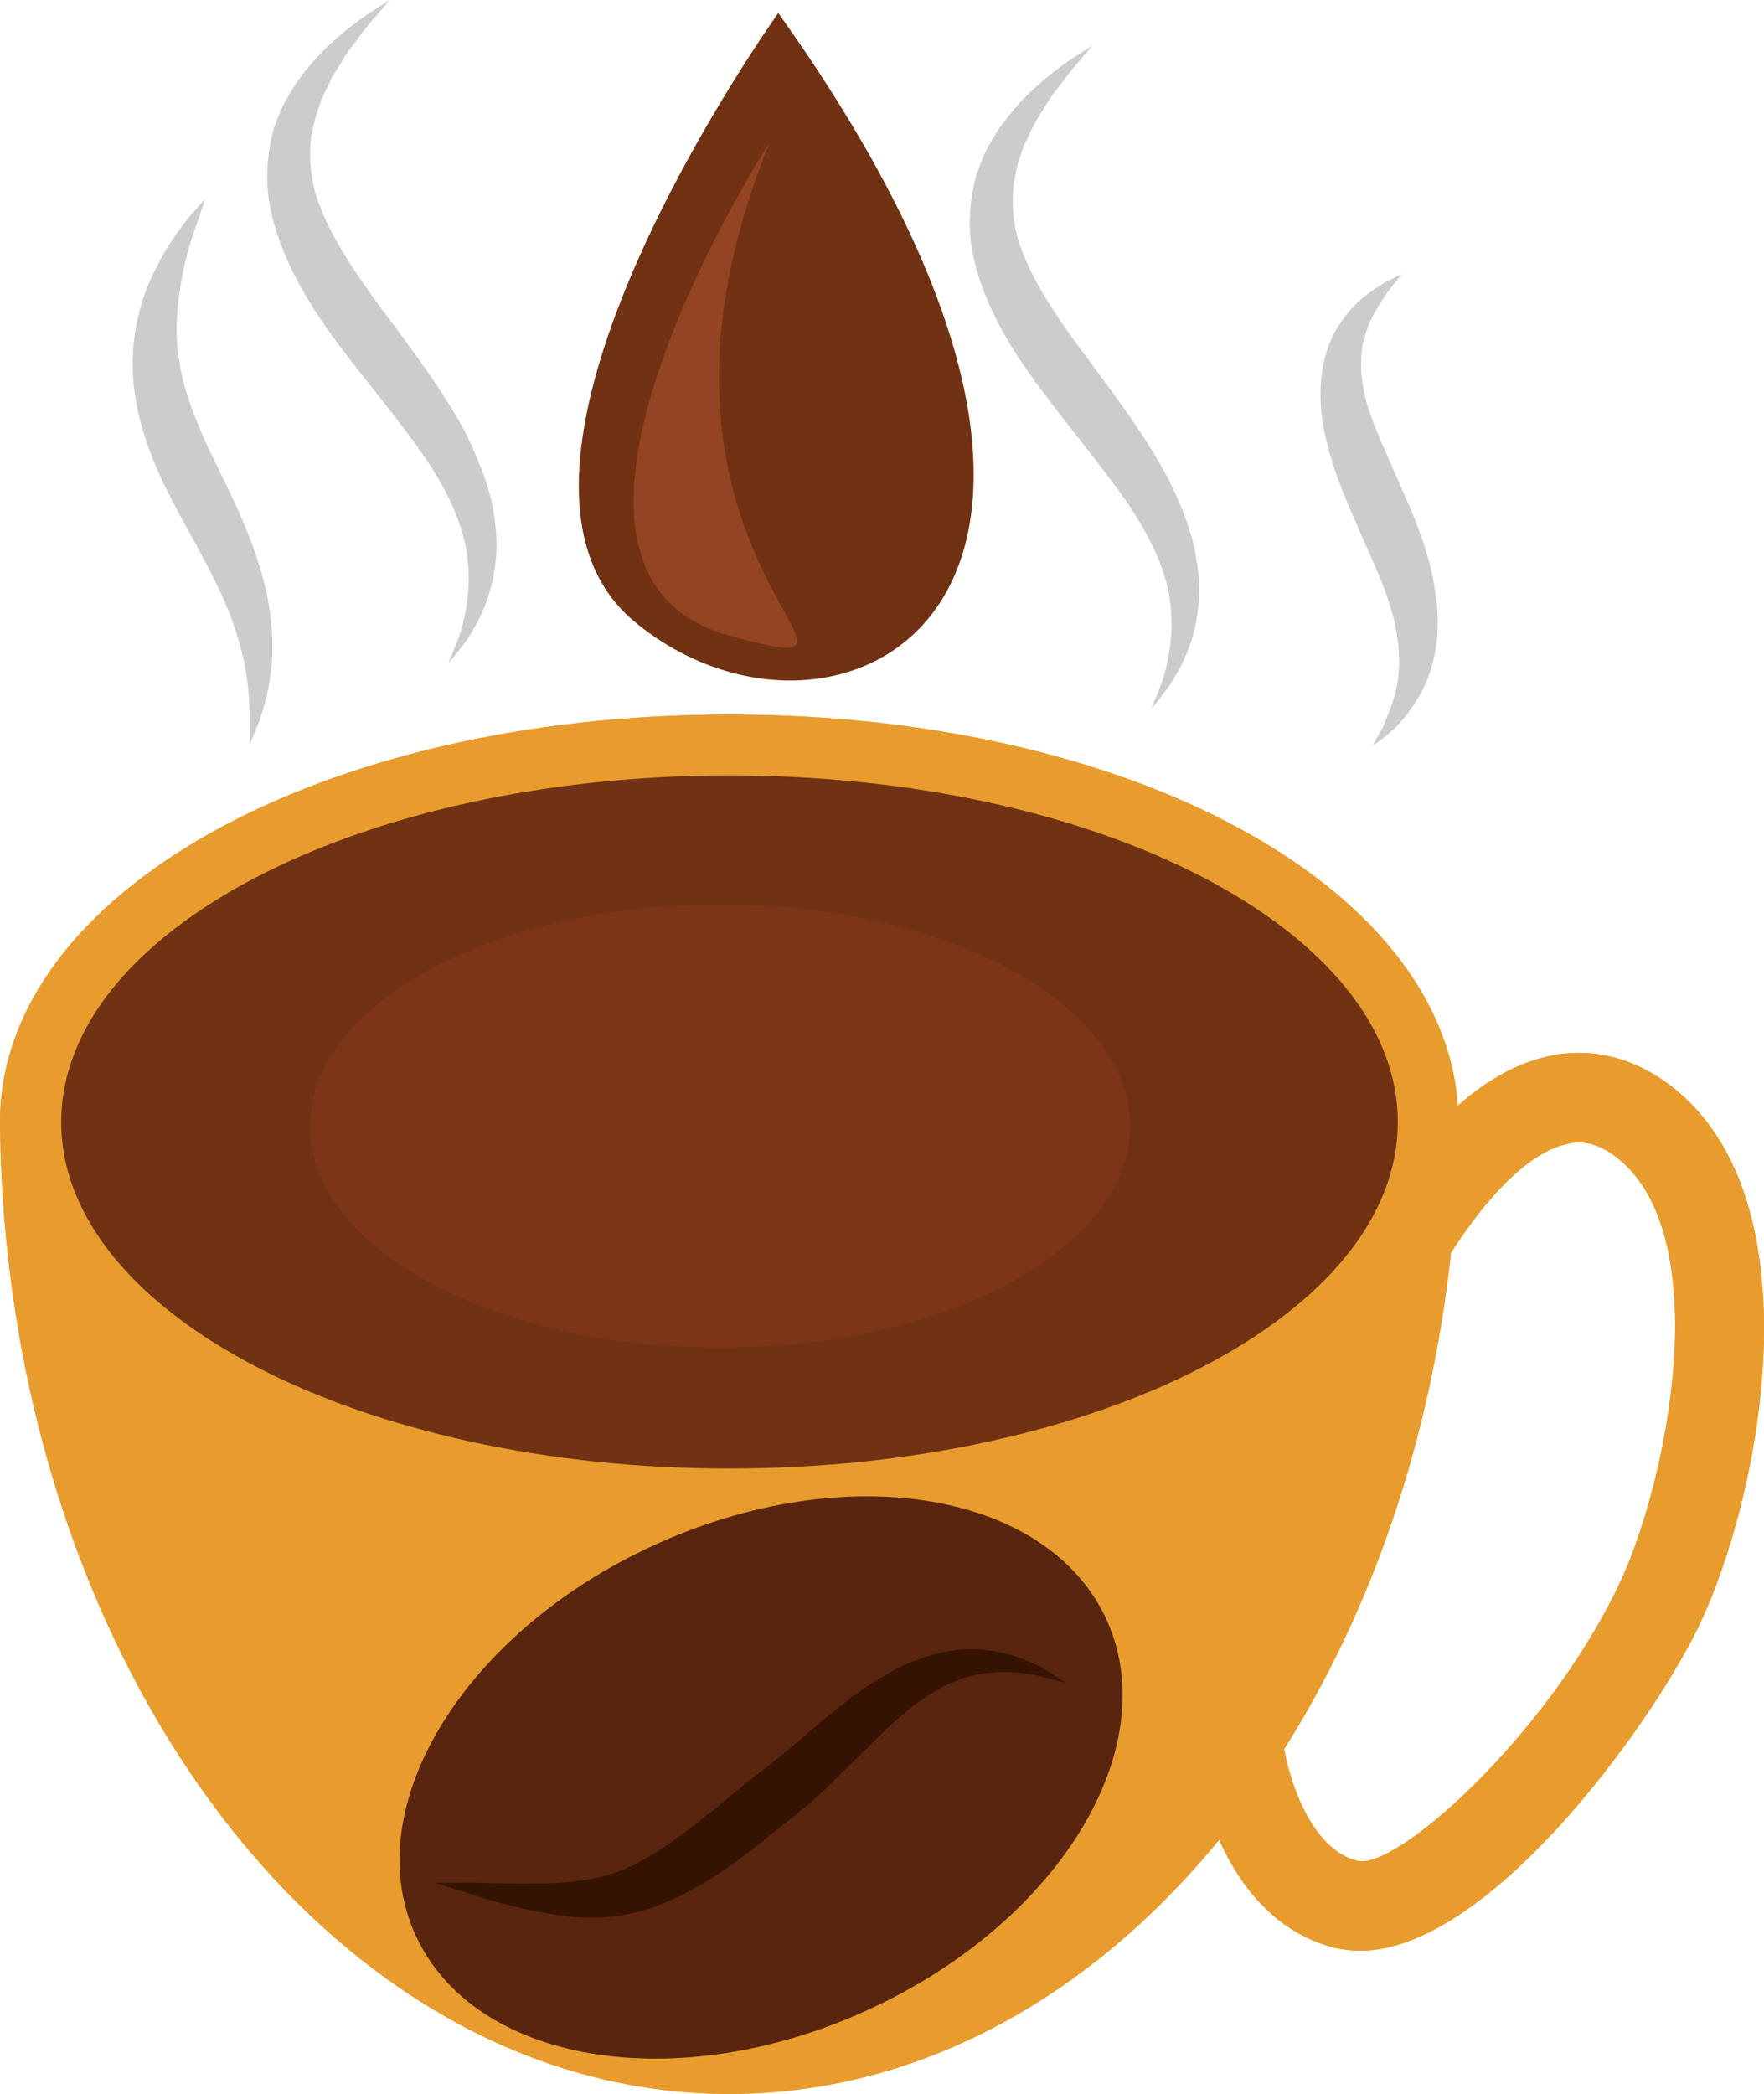 <?xml version="1.0" encoding="UTF-8" standalone="no"?>
<svg
   xmlns:dc="http://purl.org/dc/elements/1.1/"
   xmlns:cc="http://creativecommons.org/ns#"
   xmlns:rdf="http://www.w3.org/1999/02/22-rdf-syntax-ns#"
   xmlns:svg="http://www.w3.org/2000/svg"
   xmlns="http://www.w3.org/2000/svg"
   id="svg42"
   viewBox="0 0 4610.038 5471"
   style="clip-rule:evenodd;fill-rule:evenodd;image-rendering:optimizeQuality;shape-rendering:geometricPrecision;text-rendering:geometricPrecision"
   version="1.1"
   height="54.71mm"
   width="46.1mm"
   xml:space="preserve">
 <defs
   id="defs4">
  <style
   id="style2"
   type="text/css">
   <![CDATA[
    .fil8 {fill:#351302;fill-rule:nonzero}
    .fil4 {fill:#59180E;fill-rule:nonzero}
    .fil7 {fill:#59250E;fill-rule:nonzero}
    .fil5 {fill:#703213;fill-rule:nonzero}
    .fil6 {fill:#7C3516;fill-rule:nonzero}
    .fil0 {fill:#843523;fill-rule:nonzero}
    .fil9 {fill:#944422;fill-rule:nonzero}
    .fil1 {fill:#96442D;fill-rule:nonzero}
    .fil3 {fill:#CCCCCC;fill-rule:nonzero}
    .fil2 {fill:#E89C2D;fill-rule:nonzero}
   ]]>
  </style>
 </defs>
 <g
   transform="translate(-8439,-11805)"
   id="Vrstva_x0020_1">
  <polygon
   style="fill:#843523;fill-rule:nonzero"
   id="polygon7"
   points="8659,14364 8930,14109 10040,13743 11100,13851 11974,14264 12155,14862 11844,15474 10270,15781 9148,15781 8498,14762 "
   class="fil0" />
  <path
   style="fill:#96442d;fill-rule:nonzero"
   id="path9"
   d="m 11392,14748 c 0,319 -479,578 -1071,578 -592,0 -1072,-259 -1072,-578 0,-321 480,-580 1072,-580 592,0 1071,259 1071,580 z"
   class="fil1" />
  <path
   style="fill:#e89c2d;fill-rule:nonzero"
   id="path11"
   d="m 12664,15958 c -189,387 -575,733 -677,709 -111,-25 -174,-188 -192,-292 228,-361 383,-806 436,-1297 64,-100 183,-258 303,-284 28,-7 72,-10 130,35 261,202 137,851 0,1129 z m -2319,-316 c -964,0 -1746,-405 -1746,-905 0,-501 782,-906 1746,-906 966,0 1747,405 1747,906 0,500 -781,905 -1747,905 z m 2463,-998 c -99,-77 -212,-104 -324,-79 -88,20 -168,69 -235,129 -41,-577 -861,-1022 -1904,-1022 -1068,0 -1906,467 -1906,1065 13,1405 861,2539 1906,2539 493,0 942,-251 1280,-664 57,128 155,247 306,283 21,4 41,7 62,7 333,0 753,-578 882,-841 164,-334 319,-1118 -67,-1417 z"
   class="fil2" />
  <path
   style="fill:#cccccc;fill-rule:nonzero"
   id="path13"
   d="m 11294,11924 c 0,0 -18,21 -51,60 -17,19 -33,44 -55,71 -10,14 -19,31 -30,47 -4,9 -10,16 -15,25 -5,10 -9,19 -14,29 -4,9 -8,19 -14,28 -3,10 -7,21 -10,31 -9,21 -11,44 -16,66 -6,47 -4,94 9,144 29,99 96,200 176,307 80,108 161,215 219,326 28,56 51,112 65,168 12,56 19,110 13,159 -8,98 -47,167 -75,210 -30,41 -48,62 -48,62 0,0 10,-25 29,-73 14,-46 30,-116 21,-198 -8,-83 -49,-173 -112,-266 -63,-92 -146,-189 -229,-301 -83,-111 -157,-235 -179,-370 -10,-67 -3,-133 14,-191 11,-27 19,-55 34,-77 6,-12 13,-23 20,-34 7,-10 14,-20 22,-30 58,-76 119,-120 159,-150 43,-27 67,-43 67,-43 z"
   class="fil3" />
  <path
   style="fill:#843523;fill-rule:nonzero"
   id="path15"
   d="m 10675,17025 c -460,210 -947,128 -1088,-182 -141,-310 117,-731 576,-940 460,-209 947,-128 1088,181 141,309 -117,731 -576,941 z"
   class="fil0" />
  <path
   style="fill:#59180e;fill-rule:nonzero"
   id="path17"
   d="m 9632,16716 c 0,0 24,0 68,0 44,0 108,3 184,0 76,-1 160,-9 238,-51 80,-43 161,-114 254,-189 46,-37 88,-69 130,-106 42,-35 84,-70 127,-102 44,-31 88,-60 134,-81 47,-19 93,-33 137,-34 87,-5 151,24 190,44 38,25 57,39 57,39 0,0 -23,-6 -65,-17 -42,-7 -104,-15 -170,6 -67,19 -133,69 -204,138 -35,35 -73,72 -112,111 -40,40 -88,79 -134,116 -90,74 -186,146 -294,187 -55,20 -111,29 -161,28 -51,1 -95,-8 -134,-16 -79,-16 -138,-37 -180,-50 -42,-14 -65,-23 -65,-23 z"
   class="fil4" />
  <polygon
   style="fill:#703213;fill-rule:nonzero"
   id="polygon19"
   points="8659,14364 8930,14109 10040,13743 11100,13851 11974,14264 12155,14862 11844,15474 10270,15781 9148,15781 8498,14762 "
   class="fil5" />
  <path
   style="fill:#7c3516;fill-rule:nonzero"
   id="path21"
   d="m 11392,14748 c 0,319 -479,578 -1071,578 -592,0 -1072,-259 -1072,-578 0,-321 480,-580 1072,-580 592,0 1071,259 1071,580 z"
   class="fil6" />
  <path
   style="fill:#e89c2d;fill-rule:nonzero"
   id="path23"
   d="m 12664,15958 c -189,387 -575,733 -677,709 -111,-25 -174,-188 -192,-292 228,-361 383,-806 436,-1297 64,-100 183,-258 303,-284 28,-7 72,-10 130,35 261,202 137,851 0,1129 z m -2319,-316 c -964,0 -1746,-405 -1746,-905 0,-501 782,-906 1746,-906 966,0 1747,405 1747,906 0,500 -781,905 -1747,905 z m 2463,-998 c -99,-77 -212,-104 -324,-79 -88,20 -168,69 -235,129 -41,-577 -861,-1022 -1904,-1022 -1068,0 -1906,467 -1906,1065 13,1405 861,2539 1906,2539 493,0 942,-251 1280,-664 57,128 155,247 306,283 21,4 41,7 62,7 333,0 753,-578 882,-841 164,-334 319,-1118 -67,-1417 z"
   class="fil2" />
  <path
   style="fill:#cccccc;fill-rule:nonzero"
   id="path25"
   d="m 8975,12325 c 0,0 -6,20 -19,57 -13,36 -31,88 -42,152 -12,64 -20,140 -6,218 12,79 46,162 89,252 45,91 90,182 118,274 30,90 39,179 35,251 -5,73 -22,128 -35,165 -15,37 -24,57 -24,57 0,0 1,-22 1,-61 -1,-37 -2,-93 -15,-155 -13,-64 -38,-136 -76,-212 -37,-77 -88,-159 -135,-256 -46,-96 -80,-204 -80,-305 -2,-100 26,-188 58,-251 32,-66 67,-111 92,-142 25,-28 39,-44 39,-44 z"
   class="fil3" />
  <path
   style="fill:#cccccc;fill-rule:nonzero"
   id="path27"
   d="m 9457,11805 c 0,0 -17,21 -51,60 -16,18 -33,44 -55,71 -10,13 -18,31 -29,46 -5,9 -10,17 -16,26 -4,10 -9,19 -13,28 -5,9 -9,19 -14,29 -4,10 -7,21 -10,31 -9,21 -11,44 -17,66 -5,46 -3,94 10,143 29,100 96,201 175,308 81,108 161,215 220,325 27,56 50,113 65,169 12,56 18,110 13,159 -9,98 -47,167 -75,210 -31,41 -49,62 -49,62 0,0 10,-25 29,-73 14,-46 31,-117 21,-198 -8,-83 -48,-173 -111,-266 -63,-93 -147,-190 -230,-301 -82,-111 -156,-236 -178,-370 -10,-68 -3,-134 13,-191 11,-28 20,-55 34,-77 7,-12 14,-23 20,-34 8,-10 14,-20 22,-30 59,-76 119,-120 160,-150 43,-28 66,-43 66,-43 z"
   class="fil3" />
  <path
   style="fill:#cccccc;fill-rule:nonzero"
   id="path29"
   d="m 12103,12521 c 0,0 -12,15 -34,42 -19,28 -49,68 -63,121 -9,25 -10,55 -10,85 2,31 7,63 17,97 22,69 59,145 96,231 38,85 71,174 82,264 14,88 0,174 -29,236 -60,123 -140,154 -136,157 0,0 9,-17 26,-47 13,-31 34,-76 41,-131 6,-57 1,-119 -22,-190 -21,-71 -59,-145 -95,-231 -38,-85 -71,-175 -83,-265 -5,-45 -4,-89 4,-131 8,-41 23,-78 43,-107 38,-59 84,-87 113,-106 32,-17 50,-25 50,-25 z"
   class="fil3" />
  <path
   style="fill:#59250e;fill-rule:nonzero"
   id="path31"
   d="m 10706,17057 c -499,228 -1028,140 -1181,-196 -153,-335 127,-793 626,-1020 498,-227 1026,-140 1180,196 153,337 -127,793 -625,1020 z"
   class="fil7" />
  <path
   style="fill:#351302;fill-rule:nonzero"
   id="path33"
   d="m 9575,16724 c 0,0 26,0 73,0 48,0 116,3 199,2 83,-1 175,-8 261,-55 88,-46 178,-122 277,-204 51,-40 97,-75 142,-114 45,-39 90,-77 137,-113 47,-34 95,-65 144,-87 50,-21 99,-36 147,-38 93,-6 162,25 205,46 42,25 63,41 63,41 0,0 -26,-7 -71,-19 -45,-8 -112,-18 -185,4 -74,20 -148,74 -224,148 -40,39 -80,79 -122,120 -43,44 -96,87 -146,126 -98,80 -201,159 -317,203 -59,22 -119,32 -173,32 -54,0 -102,-9 -145,-17 -85,-17 -150,-38 -195,-53 -45,-14 -70,-22 -70,-22 z"
   class="fil8" />
 </g>
 <g
   transform="translate(-8439,-11805)"
   id="Vrstva_x0020_1_0">
  <path
   style="fill:#703213;fill-rule:nonzero"
   id="path37"
   d="m 10473,11839 c 0,0 -854,1192 -376,1590 522,435 1483,-38 376,-1590 z"
   class="fil5" />
  <path
   style="fill:#944422;fill-rule:nonzero"
   id="path39"
   d="m 10450,12178 c 0,0 -724,1120 -104,1288 526,143 -341,-191 104,-1288 z"
   class="fil9" />
 </g>
</svg>